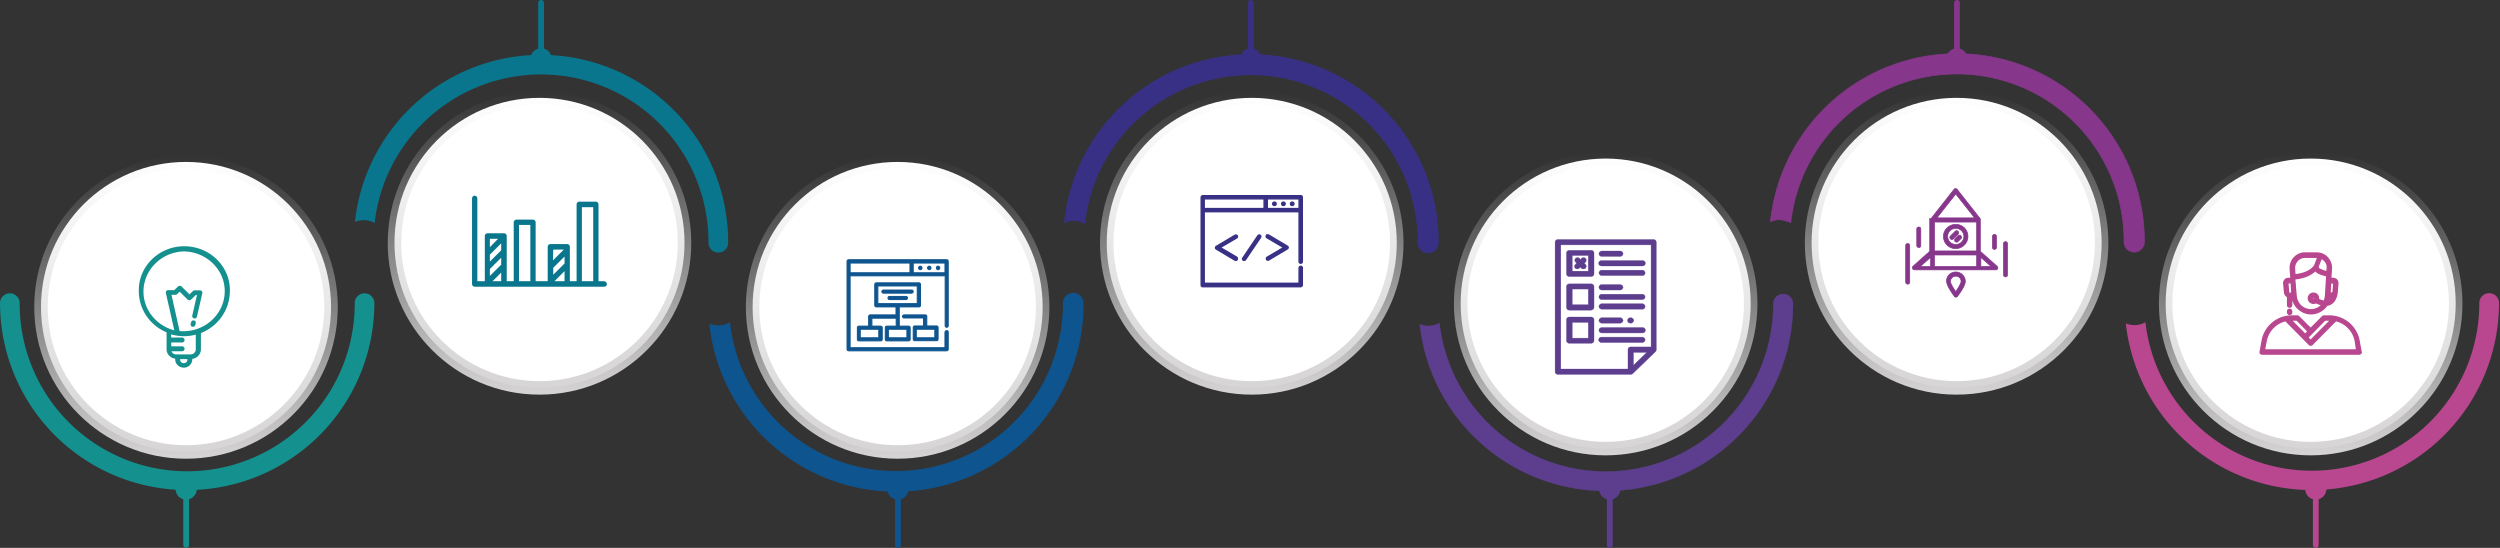 <svg xmlns="http://www.w3.org/2000/svg" fill="none" viewBox="0 0 1296 284">
  <rect x="0" y="0" width="1296" height="284" fill="#333333" stroke="none"/>
  <defs/>
  <path fill="#09768D" d="M194.193 115.592a86.822 86.822 0 01173.086 9.948 5.097 5.097 0 001.382 3.802 5.102 5.102 0 003.714 1.602 5.1 5.1 0 003.714-1.602 5.105 5.105 0 001.383-3.802 97.018 97.018 0 00-91.763-96.96A97.015 97.015 0 00184 115.05a11.36 11.36 0 014.511-.926c1.99-.023 3.952.483 5.682 1.468z"/>
  <path fill="#383085" stroke="#383085" stroke-width=".699" d="M562.193 115.592a86.822 86.822 0 01173.086 9.948 5.097 5.097 0 001.382 3.802 5.102 5.102 0 003.714 1.602 5.1 5.1 0 003.714-1.602 5.105 5.105 0 001.383-3.802 97.018 97.018 0 00-91.763-96.96A97.015 97.015 0 00552 115.05a11.36 11.36 0 014.511-.926c1.99-.023 3.952.483 5.682 1.468z"/>
  <path fill="#fff" d="M712.977 154.635c14.621-35.3-2.141-75.77-37.441-90.391-35.3-14.622-75.769 2.141-90.391 37.441-14.621 35.3 2.142 75.769 37.441 90.391 35.3 14.621 75.769-2.142 90.391-37.441z"/>
  <path fill="url(#paint0_linear)" d="M649.068 58.998a69.18 69.18 0 0167.851 82.685 69.178 69.178 0 01-94.338 50.408 69.185 69.185 0 01-42.695-63.928 69.162 69.162 0 0142.709-63.905 69.162 69.162 0 0126.473-5.26zm0-9.143a78.327 78.327 0 1078.291 78.308 78.414 78.414 0 00-78.308-78.309h.017z"/>
  <path fill="#86368B" stroke="#86368B" stroke-width=".35" d="M928.106 115.306l.231.131.03-.263A86.65 86.65 0 011077.5 65.548a86.658 86.658 0 0123.6 59.549c-.04.717.07 1.434.31 2.108.25.677.63 1.295 1.12 1.819.5.523 1.09.94 1.75 1.225a5.304 5.304 0 004.19 0 5.359 5.359 0 001.75-1.225c.49-.524.87-1.143 1.12-1.819.24-.674.35-1.391.31-2.108a97.2 97.2 0 00-26.6-66.888 97.22 97.22 0 00-65.33-30.241 97.19 97.19 0 00-101.894 86.625l-.032.298.275-.118a11.193 11.193 0 014.441-.913h.003a11.06 11.06 0 015.593 1.446zm-5.595-1.62a11.216 11.216 0 015.516 1.376 1.76 1.76 0 01-.008.072l-5.508-1.448z"/>
  <path fill="#fff" d="M1078.98 154.197c14.62-35.3-2.14-75.77-37.44-90.391-35.3-14.622-75.773 2.141-90.395 37.441-14.622 35.3 2.141 75.769 37.441 90.391 35.304 14.621 75.764-2.142 90.394-37.441z"/>
  <path fill="url(#paint1_linear)" d="M1015.07 58.56c13.68 0 27.06 4.058 38.44 11.661a69.255 69.255 0 0125.48 31.051 69.234 69.234 0 013.93 39.974 69.16 69.16 0 01-18.94 35.422 69.168 69.168 0 01-35.43 18.929 69.18 69.18 0 01-82.664-67.872 69.161 69.161 0 0169.184-69.165zm0-9.143a78.328 78.328 0 00-76.861 93.591 78.33 78.33 0 0061.541 61.555 78.317 78.317 0 0080.41-33.314 78.327 78.327 0 0013.2-43.524 78.425 78.425 0 00-22.97-55.342 78.41 78.41 0 00-55.34-22.966h.02z"/>
  <path fill="#14908E" d="M194.075 157.465a5.092 5.092 0 00-.299-2.043 5.093 5.093 0 00-2.775-2.943 5.099 5.099 0 00-5.736 1.185 5.096 5.096 0 00-1.383 3.801 86.838 86.838 0 01-86.84 86.84 86.84 86.84 0 01-86.84-86.84 5.103 5.103 0 00-3.074-4.986 5.098 5.098 0 00-4.045 0 5.098 5.098 0 00-2.776 2.943 5.102 5.102 0 00-.298 2.043 97.034 97.034 0 00194.066 0z"/>
  <path fill="#fff" stroke="url(#paint2_linear)" stroke-width="6.993" d="M171.609 159.126c0 41.52-33.659 75.179-75.179 75.179s-75.179-33.659-75.179-75.179S54.91 83.947 96.43 83.947s75.179 33.659 75.179 75.179z"/>
  <path fill="#14908E" d="M104.154 172.648v8.391c0 2.564-1.937 4.662-4.479 5.012v.233c0 2.331-1.936 4.312-4.357 4.312-2.421 0-4.479-1.865-4.479-4.196v-.466c-2.662-.35-4.6-2.564-4.478-5.012v-8.624c-8.836-3.73-14.404-12.121-14.404-21.445-.242-12.587 10.168-22.96 23.119-23.193 13.072-.233 23.844 9.79 24.087 22.26v.816c0 9.79-5.931 18.298-15.009 21.912zM93.381 186.4c0 1.049.726 1.865 1.816 1.865s1.936-.699 1.936-1.748v-.35h-3.752v.233zm-4.6-11.422h5.569c.726 0 1.33.583 1.33 1.283 0 .699-.604 1.282-1.33 1.282h-5.568v1.981h5.568c.726 0 1.33.583 1.33 1.282 0 .699-.604 1.282-1.33 1.282h-5.447c.363 1.049 1.331 1.632 2.42 1.632h7.505c1.452 0 2.663-1.166 2.663-2.564v-7.693c-4.237 1.166-8.594 1.049-12.83-.116l.12 1.631zm6.658-44.638c-11.862.233-21.303 9.79-21.061 21.329.242 9.207 6.778 17.132 15.977 19.58l-4.357-19.347c-.121-.35 0-.699.242-1.049s.605-.466.968-.466h3.147l1.937-1.865c.484-.466 1.331-.466 1.815 0l4.116 4.079 1.815-1.748c.242-.233.606-.35.848-.35h2.784c.363 0 .726.233.968.466.242.35.363.7.242 1.049l-2.784 12.121c-.121.7-.847 1.049-1.452.933-.727-.117-1.09-.816-.969-1.515l2.421-10.606h-.605l-2.421 2.331c-.484.466-1.331.466-1.816 0l-4.115-4.079-1.331 1.282a1.333 1.333 0 01-.848.349h-2.057l4.115 18.415v.35c.847.116 1.574.116 2.42.116 11.863-.233 21.304-9.79 21.062-21.212-.242-10.955-9.562-19.93-21.061-20.163zm5.81 38.112c-.121.582-.605.932-1.211.932h-.242c-.726-.116-1.09-.816-.968-1.515l.242-.816c.121-.699.847-1.049 1.453-.932.726.116 1.089.816.968 1.515l-.242.816z"/>
  <path fill="#0E548F" stroke="#0E548F" stroke-width=".525" d="M368 168.007a97.013 97.013 0 00166.919 56.283 97.02 97.02 0 0026.553-66.773 5.11 5.11 0 00-3.074-4.986 5.116 5.116 0 00-5.737 1.185 5.093 5.093 0 00-1.083 1.758 5.092 5.092 0 00-.299 2.043 86.823 86.823 0 01-173.086 9.948 11.394 11.394 0 01-10.193.595v-.053z"/>
  <path fill="#fff" d="M528.158 181.765c14.622-35.3-2.141-75.769-37.441-90.39-35.299-14.622-75.769 2.14-90.39 37.44-14.622 35.3 2.141 75.769 37.441 90.391 35.3 14.622 75.769-2.141 90.39-37.441z"/>
  <path fill="url(#paint3_linear)" d="M464.246 86.115a69.181 69.181 0 11-69.199 69.182 69.201 69.201 0 0169.182-69.182h.017zm-.017-9.144a78.329 78.329 0 00-72.364 48.352 78.328 78.328 0 0057.083 106.795 78.323 78.323 0 0080.406-33.306 78.32 78.32 0 0013.201-43.515 78.414 78.414 0 00-78.326-78.326z"/>
  <path fill="#fff" stroke="url(#paint4_linear)" stroke-width="6.993" d="M540.51 159.126c0 41.52-33.659 75.179-75.179 75.179s-75.179-33.659-75.179-75.179 33.659-75.179 75.179-75.179 75.179 33.659 75.179 75.179z"/>
  <path fill="#0E548F" stroke="#0E548F" stroke-width=".525" d="M480.451 164.039v4.932h5.057c.496 0 .793.403.793.805v6.039a.787.787 0 01-.793.805h-11.303c-.496 0-.793-.402-.793-.805v-6.039c0-.503.396-.805.793-.805h4.561v-4.127h-10.114c-.495 0-.793-.402-.793-.805 0-.402.397-.805.793-.805h10.907c.496 0 .892.302.892.805zm-5.453 6.643v4.429h9.618v-4.429h-9.618zm-20.722-11.575c-.496 0-.794-.402-.794-.805v-10.87c0-.504.397-.805.794-.805h22.11c.496 0 .793.402.793.805v10.87a.787.787 0 01-.793.805h-10.212v9.965h4.858c.496 0 .793.402.793.805v6.039a.787.787 0 01-.793.805h-11.303c-.496 0-.793-.402-.793-.805v-6.039c0-.503.396-.805.793-.805h4.858v-4.127h-12.592v4.127h4.561c.496 0 .793.402.793.805v6.039a.787.787 0 01-.793.805h-11.303c-.496 0-.793-.402-.793-.805v-6.039c0-.503.396-.805.793-.805h5.057v-5.033c0-.503.396-.805.793-.805h13.385v-4.127h-10.212zm-8.329 11.575v4.429h9.618v-4.429h-9.618zm14.575 0v4.429h9.618v-4.429h-9.618zm14.972-13.286v-9.159h-20.425v9.159h20.425zm-17.55-7.045h14.674c.496 0 .794.402.794.805 0 .402-.397.805-.794.805h-14.674c-.496 0-.793-.403-.793-.805 0-.403.397-.805.793-.805zm3.173 3.321h8.527c.496 0 .793.403.793.805 0 .403-.396.805-.793.805h-8.527c-.496 0-.793-.402-.793-.805 0-.402.297-.805.793-.805zm29.646 17.715c.496 0 .793.402.793.805v8.857a.788.788 0 01-.793.805h-50.864c-.496 0-.793-.402-.793-.805v-45.595c0-.503.396-.805.793-.805h50.864c.496 0 .793.403.793.805v33.416a.788.788 0 01-.793.806c-.397 0-.793-.403-.793-.806v-25.867h-49.278v37.241h49.179v-8.052c.099-.403.396-.805.892-.805zm-17.351-29.994h16.459v-5.033h-16.459v5.033zm-1.686 0v-5.033h-31.034v5.033h31.034zm14.575-1.611a.895.895 0 01-.892-.906c0-.503.396-.905.892-.905s.892.402.892.905a.895.895 0 01-.892.906zm-4.561 0a.895.895 0 01-.892-.906c0-.503.396-.905.892-.905s.893.402.893.905a.895.895 0 01-.893.906zm-4.66 0a.895.895 0 01-.892-.906c0-.503.396-.905.892-.905s.893.402.893.905a.895.895 0 01-.893.906z"/>
  <path fill="#5D3E8E" stroke="#5D3E8E" stroke-width=".175" d="M736 168.007a97.032 97.032 0 00193.489-10.49 5.104 5.104 0 00-10.21 0 86.823 86.823 0 01-173.086 9.948 11.403 11.403 0 01-10.193.595v-.053z"/>
  <path fill="#fff" d="M901.175 169.549c8.777-37.187-14.253-74.447-51.44-83.224-37.186-8.777-74.447 14.254-83.224 51.44-8.776 37.187 14.254 74.447 51.441 83.224 37.186 8.777 74.447-14.254 83.223-51.44z"/>
  <path fill="url(#paint5_linear)" d="M833.89 84.524a69.178 69.178 0 0163.916 42.707 69.187 69.187 0 01-50.419 94.328 69.184 69.184 0 01-62.416-116.772 69.186 69.186 0 0148.919-20.263zm0-9.144a78.326 78.326 0 1078.308 78.326A78.413 78.413 0 00833.89 75.38z"/>
  <path fill="#fff" stroke="url(#paint6_linear)" stroke-width="6.993" d="M907.565 157.378c0 41.52-33.658 75.178-75.179 75.178-41.52 0-75.178-33.658-75.178-75.178 0-41.521 33.658-75.18 75.178-75.18 41.521 0 75.179 33.659 75.179 75.18z"/>
  <path fill="#5D3E8E" stroke="#5D3E8E" stroke-width=".175" d="M858.208 182.268l-11.835 11.443c-.269.255-.672.382-1.076.382h-37.656c-.807 0-1.48-.636-1.48-1.399v-67.136c0-.763.673-1.399 1.48-1.399h49.491c.807 0 1.479.636 1.479 1.399v55.692c0 .382-.134.763-.403 1.018zm-11.431 7.12l6.993-6.739h-6.993v6.739zm9.01-62.432H809.12v64.339h34.832V181.25c0-.381.135-.763.404-1.017.269-.254.672-.381 1.076-.381h10.49v-52.896h-.135zm-27.032 49.208c0-.763.673-1.398 1.48-1.398h21.249c.807.127 1.344.762 1.344 1.525-.134.636-.672 1.145-1.344 1.272h-21.249c-.807 0-1.48-.636-1.48-1.399zm22.729-3.56h-21.249c-.807-.127-1.345-.763-1.345-1.526.134-.636.672-1.144 1.345-1.271h21.249c.807 0 1.479.635 1.479 1.398 0 .763-.672 1.399-1.479 1.399zm-5.918-7.883c.807.127 1.345.762 1.345 1.525-.134.636-.672 1.145-1.345 1.272h-.538c-.807-.127-1.345-.763-1.345-1.526.135-.636.673-1.144 1.345-1.271h.538zm-15.331 0h9.817c.807.127 1.345.762 1.345 1.525-.134.636-.672 1.145-1.345 1.272h-9.817c-.807-.127-1.345-.763-1.345-1.526.134-.636.672-1.144 1.345-1.271zm21.249-4.451h-21.249c-.807-.127-1.345-.763-1.345-1.526.134-.635.672-1.144 1.345-1.271h21.249c.807.127 1.344.763 1.344 1.526-.134.763-.672 1.271-1.344 1.271zm0-4.959h-21.249c-.807-.127-1.345-.763-1.345-1.526.134-.635.672-1.144 1.345-1.271h21.249c.807.127 1.344.763 1.344 1.526-.134.635-.672 1.144-1.344 1.271zm-21.249-7.756h9.817c.807.127 1.345.763 1.345 1.526-.134.636-.672 1.144-1.345 1.271h-9.817c-.807-.127-1.345-.763-1.345-1.526.134-.762.672-1.271 1.345-1.271zm21.249-4.705h-21.249c-.807-.127-1.345-.763-1.345-1.526.134-.635.672-1.144 1.345-1.271h21.249c.807.127 1.344.763 1.344 1.526-.134.763-.672 1.271-1.344 1.271zm0-4.959h-21.249c-.807 0-1.48-.635-1.48-1.398 0-.763.673-1.399 1.48-1.399h21.249c.807 0 1.479.636 1.479 1.399s-.672 1.398-1.479 1.398zm-11.432-4.959h-9.817c-.807-.127-1.345-.762-1.345-1.525.134-.636.672-1.145 1.345-1.272h9.817c.807.127 1.345.763 1.345 1.526-.134.636-.672 1.144-1.345 1.271zm-15.197 45.012h-11.297c-.807 0-1.479-.635-1.479-1.398v-10.808c0-.763.672-1.399 1.479-1.399h11.297c.807 0 1.479.636 1.479 1.399v10.808c0 .763-.672 1.398-1.479 1.398zm-1.479-10.808h-8.339v8.138h8.339v-8.138zm1.479-6.357h-11.297c-.807 0-1.479-.636-1.479-1.399v-10.808c0-.763.672-1.399 1.479-1.399h11.297c.807 0 1.479.636 1.479 1.399v10.808c-.134.763-.672 1.272-1.479 1.399zm-1.479-10.935h-8.339v8.137h8.339v-8.137zm1.479-6.485h-11.297c-.807 0-1.479-.636-1.479-1.399v-10.808c0-.763.672-1.398 1.479-1.398h11.297c.807 0 1.479.635 1.479 1.398v10.808c0 .763-.672 1.399-1.479 1.399zm-1.479-10.935h-8.339v8.138h8.339v-8.138zm-6.052 4.069l-.538-.636a1.328 1.328 0 010-1.907c.538-.509 1.479-.509 2.017 0l.538.635.538-.635c.538-.509 1.479-.509 2.017 0a1.328 1.328 0 010 1.907l-.538.636.538.635a1.33 1.33 0 010 1.908c-.269.254-.672.381-1.076.381-.403 0-.807-.127-1.076-.381l-.538-.636-.537.636c-.538.508-1.48.508-2.018 0a1.33 1.33 0 010-1.908l.673-.635z"/>
  <path fill="#B8478F" d="M1102 167.57a97.019 97.019 0 0033.67 63.413 97.01 97.01 0 0068.04 22.912 97.031 97.031 0 0091.78-96.815c0-1.354-.54-2.653-1.5-3.61a5.08 5.08 0 00-3.61-1.496c-1.35 0-2.65.538-3.61 1.496a5.13 5.13 0 00-1.49 3.61 86.81 86.81 0 01-23.66 59.674 86.822 86.822 0 01-149.43-49.726 11.355 11.355 0 01-5.02 1.502 11.42 11.42 0 01-5.17-.908v-.052z"/>
  <path fill="#fff" d="M1267.18 169.111c8.77-37.187-14.26-74.447-51.44-83.224-37.19-8.777-74.45 14.254-83.23 51.44-8.78 37.187 14.26 74.447 51.44 83.224 37.19 8.777 74.45-14.254 83.23-51.44z"/>
  <path fill="url(#paint7_linear)" d="M1199.89 84.086c13.68 0 27.06 4.057 38.44 11.66a69.252 69.252 0 0125.48 31.047 69.228 69.228 0 013.93 39.972 69.217 69.217 0 01-18.93 35.422 69.2 69.2 0 01-35.42 18.934 69.18 69.18 0 01-39.97-3.937 69.132 69.132 0 01-31.05-25.481 69.196 69.196 0 01-11.66-38.435c0-9.085 1.79-18.081 5.26-26.475a69.313 69.313 0 0115-22.444 69.199 69.199 0 0148.92-20.263zm0-9.144a78.324 78.324 0 00-43.52 13.192 78.347 78.347 0 00-28.86 35.148 78.347 78.347 0 0016.97 85.365 78.308 78.308 0 0040.11 21.44 78.298 78.298 0 0045.25-4.454 78.32 78.32 0 0035.16-28.848 78.382 78.382 0 0013.2-43.517 78.4 78.4 0 00-22.96-55.353 78.424 78.424 0 00-55.35-22.973z"/>
  <path fill="#fff" stroke="url(#paint8_linear)" stroke-width="6.993" d="M1273.04 157.378c0 41.52-33.66 75.178-75.18 75.178-41.52 0-75.18-33.658-75.18-75.178 0-41.521 33.66-75.18 75.18-75.18 41.52 0 75.18 33.659 75.18 75.18z"/>
  <mask id="a" width="54" height="54" x="1170.64" y="130.152" fill="#000" maskUnits="userSpaceOnUse">
    <path fill="#fff" d="M1170.64 130.152h54v54h-54z"/>
    <path d="M1223.87 183.184c-.21.209-.52.419-.84.419h-50.31c-.31 0-.62-.105-.83-.419a.803.803 0 01-.21-.838l1.04-5.653c.53-3.141 2.1-6.072 4.29-8.271 2.2-2.198 5.02-3.768 8.06-4.292.94-.209 1.88-.314 2.82-.314h3.03c.32 0 .53.105.73.314l6.18 6.177 6.17-6.177c.21-.209.41-.314.73-.314h3.03c.94 0 1.88.105 2.83.314 3.03.628 5.85 2.094 8.05 4.292 2.2 2.304 3.76 5.13 4.29 8.271l1.04 5.653c.21.21.11.524-.1.838zm-33.16-17.274h-3.03l7.32 7.433 1.47-1.57-5.76-5.863zm17.16 0h-2.62l-6.59 6.7-2.3 2.303 1.47 1.571 10.35-10.469h-.31v-.105zm13.17 11.097a13.442 13.442 0 00-10.14-10.783l-12.24 12.354s0 .104-.1.104a1.1 1.1 0 01-1.36 0s-.11 0-.11-.104l-12.23-12.354a13.453 13.453 0 00-10.15 10.783l-.84 4.397h47.8l-.63-4.397zm-33.05-15.599v.419c.11.523-.31 1.047-.94 1.151-.52.105-1.04-.314-1.15-.942v-.628c0-.628.42-1.047 1.05-1.047.52 0 1.04.419 1.04 1.047zm23.54-9.631c0 .209-.42 4.292-3.35 5.862-.63.314-1.26.524-1.99.628-.83 1.361-2.09 2.408-3.45 3.141a9.439 9.439 0 01-9.41 0c-2.83-1.57-4.6-4.292-5.02-7.433h-.32v4.188c0 .628-.41 1.047-1.04 1.047-.63 0-1.05-.419-1.05-1.047v-4.397c-.83-.314-1.46-1.152-1.57-2.094l-.42-4.711c-.1-.628.21-1.361.63-1.885.42-.523 1.05-.733 1.78-.733h1.36l-.1-.837-.32-4.188a7.912 7.912 0 012.09-5.758 7.548 7.548 0 015.55-2.408h6.06c2.09 0 4.19.838 5.55 2.408a7.912 7.912 0 012.09 5.758l-.21 2.827-.11 2.198h1.26c.63 0 1.25.315 1.78.733.42.524.63 1.152.63 1.885l-.42 4.816zm-23.75-5.13h-1.46c-.1 0-.21 0-.21.104-.1.105-.1.105-.1.21l.42 4.711c0 .105.1.314.31.314h1.36l-.32-5.339zm2.51 6.7c.21 2.617 1.68 5.025 3.98 6.281a7.791 7.791 0 007.43 0c.73-.418 1.35-.942 1.98-1.57-1.04-.314-2.09-.628-3.03-1.152a2.9 2.9 0 01-1.36.314 2.597 2.597 0 01-2.62-2.617 2.598 2.598 0 012.62-2.617 2.59 2.59 0 012.61 2.617c0 .21 0 .419-.1.524.94.523 1.99.837 3.03 1.047.42-.943.63-1.885.74-2.932l.62-10.26c-1.46-.314-2.82-.732-4.18-1.361-.63-.314-1.26-.837-1.78-1.361-1.57 1.571-4.81 3.769-10.67 4.293l.73 8.794zm9.52 1.256c0-.314-.21-.523-.52-.523-.31 0-.52.209-.52.523 0 .314.21.524.52.524.31 0 .52-.21.52-.524zm1.26-21.252H1195c-1.57 0-3.03.628-4.08 1.78-1.04 1.151-1.57 2.617-1.46 4.187l.21 3.141c7.63-.733 9.93-4.292 10.25-4.711l1.67-4.397h-.52zm3.97 1.78c-.42-.524-1.04-.943-1.67-1.257l-1.78 4.607c.31.628.73 1.047 1.36 1.256 1.05.523 2.2.838 3.35 1.152l.1-1.571c.32-1.57-.21-3.14-1.36-4.187zm2.3 20.519a4.532 4.532 0 001.47-1.675h-1.05c-.1.628-.21 1.152-.42 1.675zm2.41-8.899c-.11-.104-.11-.104-.21-.104h-1.36l-.31 5.234h1.25c.11 0 .32-.104.32-.314l.41-4.711s0-.105-.1-.105z"/>
  </mask>
  <path fill="#B8478F" d="M1223.87 183.184c-.21.209-.52.419-.84.419h-50.31c-.31 0-.62-.105-.83-.419a.803.803 0 01-.21-.838l1.04-5.653c.53-3.141 2.1-6.072 4.29-8.271 2.2-2.198 5.02-3.768 8.06-4.292.94-.209 1.88-.314 2.82-.314h3.03c.32 0 .53.105.73.314l6.18 6.177 6.17-6.177c.21-.209.41-.314.73-.314h3.03c.94 0 1.88.105 2.83.314 3.03.628 5.85 2.094 8.05 4.292 2.2 2.304 3.76 5.13 4.29 8.271l1.04 5.653c.21.21.11.524-.1.838zm-33.16-17.274h-3.03l7.32 7.433 1.47-1.57-5.76-5.863zm17.16 0h-2.62l-6.59 6.7-2.3 2.303 1.47 1.571 10.35-10.469h-.31v-.105zm13.17 11.097a13.442 13.442 0 00-10.14-10.783l-12.24 12.354s0 .104-.1.104a1.1 1.1 0 01-1.36 0s-.11 0-.11-.104l-12.23-12.354a13.453 13.453 0 00-10.15 10.783l-.84 4.397h47.8l-.63-4.397zm-33.05-15.599v.419c.11.523-.31 1.047-.94 1.151-.52.105-1.04-.314-1.15-.942v-.628c0-.628.42-1.047 1.05-1.047.52 0 1.04.419 1.04 1.047zm23.54-9.631c0 .209-.42 4.292-3.35 5.862-.63.314-1.26.524-1.99.628-.83 1.361-2.09 2.408-3.45 3.141a9.439 9.439 0 01-9.41 0c-2.83-1.57-4.6-4.292-5.02-7.433h-.32v4.188c0 .628-.41 1.047-1.04 1.047-.63 0-1.05-.419-1.05-1.047v-4.397c-.83-.314-1.46-1.152-1.57-2.094l-.42-4.711c-.1-.628.21-1.361.63-1.885.42-.523 1.05-.733 1.78-.733h1.36l-.1-.837-.32-4.188a7.912 7.912 0 012.09-5.758 7.548 7.548 0 015.55-2.408h6.06c2.09 0 4.19.838 5.55 2.408a7.912 7.912 0 012.09 5.758l-.21 2.827-.11 2.198h1.26c.63 0 1.25.315 1.78.733.42.524.63 1.152.63 1.885l-.42 4.816zm-23.75-5.13h-1.46c-.1 0-.21 0-.21.104-.1.105-.1.105-.1.21l.42 4.711c0 .105.1.314.31.314h1.36l-.32-5.339zm2.51 6.7c.21 2.617 1.68 5.025 3.98 6.281a7.791 7.791 0 007.43 0c.73-.418 1.35-.942 1.98-1.57-1.04-.314-2.09-.628-3.03-1.152a2.9 2.9 0 01-1.36.314 2.597 2.597 0 01-2.62-2.617 2.598 2.598 0 012.62-2.617 2.59 2.59 0 012.61 2.617c0 .21 0 .419-.1.524.94.523 1.99.837 3.03 1.047.42-.943.63-1.885.74-2.932l.62-10.26c-1.46-.314-2.82-.732-4.18-1.361-.63-.314-1.26-.837-1.78-1.361-1.57 1.571-4.81 3.769-10.67 4.293l.73 8.794zm9.52 1.256c0-.314-.21-.523-.52-.523-.31 0-.52.209-.52.523 0 .314.21.524.52.524.31 0 .52-.21.52-.524zm1.26-21.252H1195c-1.57 0-3.03.628-4.08 1.78-1.04 1.151-1.57 2.617-1.46 4.187l.21 3.141c7.63-.733 9.93-4.292 10.25-4.711l1.67-4.397h-.52zm3.97 1.78c-.42-.524-1.04-.943-1.67-1.257l-1.78 4.607c.31.628.73 1.047 1.36 1.256 1.05.523 2.2.838 3.35 1.152l.1-1.571c.32-1.57-.21-3.14-1.36-4.187zm2.3 20.519a4.532 4.532 0 001.47-1.675h-1.05c-.1.628-.21 1.152-.42 1.675zm2.41-8.899c-.11-.104-.11-.104-.21-.104h-1.36l-.31 5.234h1.25c.11 0 .32-.104.32-.314l.41-4.711s0-.105-.1-.105z"/>
  <path stroke="#B8478F" stroke-width=".699" d="M1223.87 183.184c-.21.209-.52.419-.84.419h-50.31c-.31 0-.62-.105-.83-.419a.803.803 0 01-.21-.838l1.04-5.653c.53-3.141 2.1-6.072 4.29-8.271 2.2-2.198 5.02-3.768 8.06-4.292.94-.209 1.88-.314 2.82-.314h3.03c.32 0 .53.105.73.314l6.18 6.177 6.17-6.177c.21-.209.41-.314.73-.314h3.03c.94 0 1.88.105 2.83.314 3.03.628 5.85 2.094 8.05 4.292 2.2 2.304 3.76 5.13 4.29 8.271l1.04 5.653c.21.21.11.524-.1.838zm-33.16-17.274h-3.03l7.32 7.433 1.47-1.57-5.76-5.863zm17.16 0h-2.62l-6.59 6.7-2.3 2.303 1.47 1.571 10.35-10.469h-.31v-.105zm13.17 11.097a13.442 13.442 0 00-10.14-10.783l-12.24 12.354s0 .104-.1.104a1.1 1.1 0 01-1.36 0s-.11 0-.11-.104l-12.23-12.354a13.453 13.453 0 00-10.15 10.783l-.84 4.397h47.8l-.63-4.397zm-33.05-15.599v.419c.11.523-.31 1.047-.94 1.151-.52.105-1.04-.314-1.15-.942v-.628c0-.628.42-1.047 1.05-1.047.52 0 1.04.419 1.04 1.047zm23.54-9.631c0 .209-.42 4.292-3.35 5.862-.63.314-1.26.524-1.99.628-.83 1.361-2.09 2.408-3.45 3.141a9.439 9.439 0 01-9.41 0c-2.83-1.57-4.6-4.292-5.02-7.433h-.32v4.188c0 .628-.41 1.047-1.04 1.047-.63 0-1.05-.419-1.05-1.047v-4.397c-.83-.314-1.46-1.152-1.57-2.094l-.42-4.711c-.1-.628.21-1.361.63-1.885.42-.523 1.05-.733 1.78-.733h1.36l-.1-.837-.32-4.188a7.912 7.912 0 012.09-5.758 7.548 7.548 0 015.55-2.408h6.06c2.09 0 4.19.838 5.55 2.408a7.912 7.912 0 012.09 5.758l-.21 2.827-.11 2.198h1.26c.63 0 1.25.315 1.78.733.42.524.63 1.152.63 1.885l-.42 4.816zm-23.75-5.13h-1.46c-.1 0-.21 0-.21.104-.1.105-.1.105-.1.21l.42 4.711c0 .105.1.314.31.314h1.36l-.32-5.339zm2.51 6.7c.21 2.617 1.68 5.025 3.98 6.281a7.791 7.791 0 007.43 0c.73-.418 1.35-.942 1.98-1.57-1.04-.314-2.09-.628-3.03-1.152a2.9 2.9 0 01-1.36.314 2.597 2.597 0 01-2.62-2.617 2.598 2.598 0 012.62-2.617 2.59 2.59 0 012.61 2.617c0 .21 0 .419-.1.524.94.523 1.99.837 3.03 1.047.42-.943.63-1.885.74-2.932l.62-10.26c-1.46-.314-2.82-.732-4.18-1.361-.63-.314-1.26-.837-1.78-1.361-1.57 1.571-4.81 3.769-10.67 4.293l.73 8.794zm9.52 1.256c0-.314-.21-.523-.52-.523-.31 0-.52.209-.52.523 0 .314.21.524.52.524.31 0 .52-.21.52-.524zm1.26-21.252H1195c-1.57 0-3.03.628-4.08 1.78-1.04 1.151-1.57 2.617-1.46 4.187l.21 3.141c7.63-.733 9.93-4.292 10.25-4.711l1.67-4.397h-.52zm3.97 1.78c-.42-.524-1.04-.943-1.67-1.257l-1.78 4.607c.31.628.73 1.047 1.36 1.256 1.05.523 2.2.838 3.35 1.152l.1-1.571c.32-1.57-.21-3.14-1.36-4.187zm2.3 20.519a4.532 4.532 0 001.47-1.675h-1.05c-.1.628-.21 1.152-.42 1.675zm2.41-8.899c-.11-.104-.11-.104-.21-.104h-1.36l-.31 5.234h1.25c.11 0 .32-.104.32-.314l.41-4.711s0-.105-.1-.105z" mask="url(#a)"/>
  <path fill="#fff" stroke="url(#paint9_linear)" stroke-width="6.993" d="M354.854 125.907c0 41.52-33.658 75.179-75.179 75.179-41.52 0-75.178-33.659-75.178-75.179s33.658-75.178 75.178-75.178c41.521 0 75.179 33.658 75.179 75.178z"/>
  <path fill="#09768D" d="M313.019 145.779h-2.747v-39.877c0-.745-.625-1.366-1.374-1.366h-8.617c-.749 0-1.374.621-1.374 1.366v39.877h-3.496V127.89c0-.745-.625-1.366-1.374-1.366h-8.742c-.749 0-1.373.621-1.373 1.366v17.889h-6.244v-30.56c0-.745-.625-1.366-1.374-1.366h-8.617c-.749 0-1.374.621-1.374 1.366v30.56h-3.621V122.3c0-.745-.625-1.366-1.374-1.366h-8.617c-.749 0-1.374.621-1.374 1.366v23.479h-3.871v-42.982c0-.745-.624-1.367-1.374-1.367-.749 0-1.373.622-1.373 1.367v44.472c0 .746.624 1.367 1.373 1.367h67.187c.749 0 1.374-.621 1.374-1.367-.125-.869-.75-1.49-1.624-1.49zm-59.069-21.988h4.246l-4.246 4.348v-4.348zm5.869 21.988h-4.495l4.495-4.473v4.473zm0-8.572l-5.869 5.839v-3.603l5.869-5.838v3.602zm0-7.453l-5.869 5.838v-3.602l5.869-5.839v3.603zm15.111 16.025h-5.869v-29.193h5.869v29.193zm11.864-16.398h5.495l-5.62 5.59.125-5.59zm0 9.441l5.869-5.839v3.603l-5.869 5.838v-3.602zm5.869 6.957h-5.245l5.245-5.218v5.218zm14.861 0h-5.869v-38.386h5.869v38.386z"/>
  <path fill="#fff" stroke="url(#paint10_linear)" stroke-width="6.993" d="M724.086 125.907c0 41.52-33.659 75.179-75.179 75.179s-75.179-33.659-75.179-75.179 33.659-75.178 75.179-75.178 75.179 33.658 75.179 75.178z"/>
  <path fill="#383085" d="M641.322 134.602c-.198.294-.397.392-.694.392-.199 0-.298 0-.397-.098l-9.717-5.79c-.297-.196-.396-.393-.396-.687 0-.295.198-.589.396-.687l9.717-5.79a.952.952 0 011.19.294c.198.393.099.883-.297 1.08l-8.527 5.005 8.527 5.005c.297.294.495.785.198 1.276 0-.098 0 0 0 0zm3.668.392c-.198 0-.297 0-.495-.098-.397-.294-.496-.785-.199-1.178l7.833-11.58c.298-.393.793-.393 1.19-.196.297.294.397.687.198 1.079l-7.833 11.581c-.099.196-.396.392-.694.392zm11.502-12.856c.198-.393.793-.491 1.19-.294l9.716 5.79c.298.196.397.392.397.687 0 .294-.198.589-.397.687l-9.716 5.79c-.1.098-.298.098-.397.098-.297 0-.595-.196-.694-.392a.932.932 0 01.297-1.178l8.527-5.005-8.527-5.005c-.495-.197-.694-.786-.396-1.178zm17.847 15.899c.496 0 .793.392.793.883v8.832c0 .491-.397.786-.793.884h-50.864c-.496 0-.793-.393-.793-.884v-45.438c0-.491.396-.785.793-.884h50.864c.496 0 .793.393.793.884v33.269c0 .491-.297.883-.793.883-.496 0-.893-.294-.893-.785v-25.909h-49.178v37.097h49.178v-7.949c.1-.491.397-.883.893-.883zm-17.351-29.933h16.458v-5.005h-16.458v5.005zm-1.686 0v-5.005h-31.034v5.005h31.034zm14.575-1.57a.884.884 0 110-1.767.884.884 0 110 1.767zm-4.561 0a.884.884 0 110-1.767.884.884 0 110 1.767zm-4.66 0a.884.884 0 110-1.767.884.884 0 110 1.767z"/>
  <path stroke="#383085" stroke-width=".699" d="M641.322 134.602c-.198.294-.397.392-.694.392-.199 0-.298 0-.397-.098l-9.717-5.79c-.297-.196-.396-.393-.396-.687 0-.295.198-.589.396-.687l9.717-5.79a.952.952 0 011.19.294c.198.393.099.883-.297 1.08l-8.527 5.005 8.527 5.005c.297.294.495.785.198 1.276zm0 0c0-.098 0 0 0 0zm3.668.392c-.198 0-.297 0-.495-.098-.397-.294-.496-.785-.199-1.178l7.833-11.58c.298-.393.793-.393 1.19-.196.297.294.397.687.198 1.079l-7.833 11.581c-.099.196-.396.392-.694.392zm11.502-12.856c.198-.393.793-.491 1.19-.294l9.716 5.79c.298.196.397.392.397.687 0 .294-.198.589-.397.687l-9.716 5.79c-.1.098-.298.098-.397.098-.297 0-.595-.196-.694-.392a.932.932 0 01.297-1.178l8.527-5.005-8.527-5.005c-.495-.197-.694-.786-.396-1.178zm17.847 15.899c.496 0 .793.392.793.883v8.832c0 .491-.397.786-.793.884h-50.864c-.496 0-.793-.393-.793-.884v-45.438c0-.491.396-.785.793-.884h50.864c.496 0 .793.393.793.884v33.269c0 .491-.297.883-.793.883-.496 0-.893-.294-.893-.785v-25.909h-49.178v37.097h49.178v-7.949c.1-.491.397-.883.893-.883zm-17.351-29.933h16.458v-5.005h-16.458v5.005zm-1.686 0v-5.005h-31.034v5.005h31.034zm14.575-1.57a.884.884 0 110-1.767.884.884 0 110 1.767zm-4.561 0a.884.884 0 110-1.767.884.884 0 110 1.767zm-4.66 0a.884.884 0 110-1.767.884.884 0 110 1.767z"/>
  <path fill="#fff" stroke="url(#paint11_linear)" stroke-width="6.993" d="M1089.49 125.907c0 41.52-33.66 75.179-75.18 75.179-41.519 0-75.178-33.659-75.178-75.179s33.659-75.178 75.178-75.178c41.52 0 75.18 33.658 75.18 75.178z"/>
  <path fill="#86368B" stroke="#86368B" stroke-width=".35" d="M1000.95 113.656c0-.006 0-.012-.01-.018l.08.017c-.01.008-.03.009-.07.001zm25.61-.262l-11.94-15.192c0-.016-.01-.035-.02-.053-.02-.033-.04-.071-.09-.1a.182.182 0 00-.07-.034 1.006 1.006 0 00-1.48.154s0 0 0 0l-11.97 15.216v.005l-.07.071a.268.268 0 00-.04-.013l-.27-.109-.24-.094v17.043l-8.703 7.754h0l-.007.006c-.249.247-.349.702-.241 1.131l.005.019.009.017c.108.214.248.384.424.501.178.117.383.173.608.173h42.135c.43 0 .92-.215 1.04-.704.12-.363-.01-.812-.33-1.137h0l-.01-.006-8.7-7.754v-16.847l-.04-.047zm-12.69 15.509v0h.01c3.49-.099 6.3-2.87 6.3-6.342 0-3.471-2.81-6.246-6.31-6.246-3.5 0-6.4 2.773-6.4 6.342h0v.005c.1 3.466 2.9 6.241 6.4 6.241zm.9 24.716l.01-.007.01-.009c.34-.437 1.34-1.768 2.26-3.282.46-.756.9-1.562 1.22-2.327.33-.761.55-1.498.55-2.112 0-2.7-2.22-4.897-4.95-4.897-2.71 0-4.94 2.194-4.75 4.904.01.589.22 1.312.55 2.065.32.759.76 1.568 1.22 2.331.9 1.5 1.88 2.836 2.24 3.296.15.375.53.475.84.475.36 0 .61-.24.79-.421l.01-.016zm-3.64-7.719v-.018a2.738 2.738 0 012.74-2.716c1.56 0 2.75 1.176 2.75 2.716 0 .231-.09.567-.25.985-.17.414-.4.892-.68 1.401-.52.946-1.18 1.987-1.82 2.901-.68-.958-1.37-2.024-1.89-2.974-.27-.508-.5-.979-.65-1.379-.16-.408-.22-.718-.2-.916zm27.48-3.391c0 .58.47 1.042 1.05 1.042.58 0 1.05-.462 1.05-1.042v-16.19c0-.58-.47-1.042-1.05-1.042-.58 0-1.05.462-1.05 1.042v16.19zm-37.85-4.415h-5.209l5.209-4.639v4.639zm22.87-25.152h-19.52l9.76-12.361 9.76 12.361zm-20.77 2.18h21.83v14.973h-21.83v-14.973zm0 17.058h21.83v5.914h-21.83v-5.914zm29.24 5.914h-5.21v-4.639l5.21 4.639zm-14.02-15.533c0 2.311-1.87 4.161-4.21 4.161-2.33 0-4.2-1.85-4.2-4.161 0-2.311 1.87-4.162 4.2-4.162 2.34 0 4.21 1.851 4.21 4.162zm-3.01-2.63c-.22-.219-.49-.34-.76-.34s-.53.121-.75.34l-2.44 2.409c-.22.219-.34.478-.34.751 0 .272.12.532.34.75.22.219.48.34.76.34.27 0 .53-.121.75-.34l2.44-2.409c.22-.219.34-.478.34-.751 0-.272-.12-.532-.34-.75zm1.46 2.313c-.22-.219-.49-.34-.76-.34s-.53.121-.76.34l-1.45 1.445c-.23.219-.35.478-.35.751 0 .272.12.532.35.75.44.439 1.14.471 1.51-.008l1.46-1.437c.22-.219.34-.478.34-.751 0-.272-.12-.532-.34-.75zm16.34 6.002c0 .58.47 1.043 1.05 1.043.58 0 1.05-.463 1.05-1.043v-5.685c0-.58-.47-1.043-1.05-1.043-.58 0-1.05.463-1.05 1.043v5.685zm-39.218-.963c0 .574.46 1.033 1.034 1.042a.84.84 0 00.765-.272c.188-.201.302-.485.302-.77v-8.577c0-.58-.469-1.042-1.05-1.042-.582 0-1.051.462-1.051 1.042v8.577zm-5.741 18.985c0 .58.469 1.042 1.05 1.042.582 0 1.051-.462 1.051-1.042v-18.985c0-.58-.469-1.042-1.051-1.042-.581 0-1.05.462-1.05 1.042v18.985z"/>
  <path fill="#14908E" d="M102 253.5a5.5 5.5 0 11-11 0 5.5 5.5 0 0111 0z"/>
  <path fill="#14908E" d="M95 253.5a1.5 1.5 0 013 0v29a1.5 1.5 0 01-3 0v-29z"/>
  <path fill="#0E548F" d="M471 253.5a5.5 5.5 0 11-11 0 5.5 5.5 0 1111 0z"/>
  <path fill="#0E548F" d="M464 253.5a1.5 1.5 0 013 0v29a1.5 1.5 0 01-3 0v-29z"/>
  <path fill="#5D3E8E" d="M840 253.5a5.5 5.5 0 11-11 0 5.5 5.5 0 1111 0z"/>
  <path fill="#5D3E8E" d="M833 253.5a1.5 1.5 0 013 0v29a1.5 1.5 0 01-3 0v-29z"/>
  <path fill="#B8478F" d="M1206 253.5c0 3.038-2.46 5.5-5.5 5.5s-5.5-2.462-5.5-5.5 2.46-5.5 5.5-5.5 5.5 2.462 5.5 5.5z"/>
  <path fill="#B8478F" d="M1199 253.5a1.5 1.5 0 113 0v29a1.5 1.5 0 11-3 0v-29z"/>
  <path fill="#09768D" d="M286 30.5a5.5 5.5 0 10-11 0 5.5 5.5 0 0011 0z"/>
  <path fill="#09768D" d="M279 30.5a1.5 1.5 0 003 0v-29a1.5 1.5 0 00-3 0v29z"/>
  <path fill="#383085" d="M654 30.5a5.5 5.5 0 10-11 0 5.5 5.5 0 0011 0z"/>
  <path fill="#383085" d="M647 30.5a1.5 1.5 0 003 0v-29a1.5 1.5 0 00-3 0v29z"/>
  <path fill="#86368B" d="M1020 30.5c0-3.038-2.46-5.5-5.5-5.5s-5.5 2.462-5.5 5.5 2.46 5.5 5.5 5.5 5.5-2.462 5.5-5.5z"/>
  <path fill="#86368B" d="M1013 30.5a1.499 1.499 0 103 0v-29a1.499 1.499 0 10-3 0v29z"/>
  <defs>
    <linearGradient id="paint0_linear" x1="76424.6" x2="76424.6" y1="27026.8" y2="55001.7" gradientUnits="userSpaceOnUse">
      <stop offset=".06" stop-color="#ECECEC" stop-opacity="0"/>
      <stop offset="1" stop-color="#C5C5C5"/>
    </linearGradient>
    <linearGradient id="paint1_linear" x1="76790.6" x2="76790.6" y1="27026.4" y2="55001.3" gradientUnits="userSpaceOnUse">
      <stop offset=".06" stop-color="#ECECEC" stop-opacity="0"/>
      <stop offset="1" stop-color="#C5C5C5"/>
    </linearGradient>
    <linearGradient id="paint2_linear" x1="96.43" x2="96.43" y1="80.45" y2="237.801" gradientUnits="userSpaceOnUse">
      <stop stop-color="#CDCDCD" stop-opacity="0"/>
      <stop offset="1" stop-color="#D6D4D4"/>
    </linearGradient>
    <linearGradient id="paint3_linear" x1="59691.1" x2="59691.1" y1="29483.6" y2="57458.5" gradientUnits="userSpaceOnUse">
      <stop offset=".06" stop-color="#ECECEC" stop-opacity="0"/>
      <stop offset="1" stop-color="#C5C5C5"/>
    </linearGradient>
    <linearGradient id="paint4_linear" x1="465.331" x2="465.331" y1="80.45" y2="237.801" gradientUnits="userSpaceOnUse">
      <stop stop-color="#CDCDCD" stop-opacity="0"/>
      <stop offset="1" stop-color="#D6D4D4"/>
    </linearGradient>
    <linearGradient id="paint5_linear" x1="93158.1" x2="93158.1" y1="29339.5" y2="57314.3" gradientUnits="userSpaceOnUse">
      <stop offset=".06" stop-color="#ECECEC" stop-opacity="0"/>
      <stop offset="1" stop-color="#C5C5C5"/>
    </linearGradient>
    <linearGradient id="paint6_linear" x1="832.386" x2="832.386" y1="78.702" y2="236.053" gradientUnits="userSpaceOnUse">
      <stop stop-color="#CDCDCD" stop-opacity="0"/>
      <stop offset="1" stop-color="#D6D4D4"/>
    </linearGradient>
    <linearGradient id="paint7_linear" x1="93524.1" x2="93524.1" y1="29339" y2="57313.9" gradientUnits="userSpaceOnUse">
      <stop offset=".06" stop-color="#ECECEC" stop-opacity="0"/>
      <stop offset="1" stop-color="#C5C5C5"/>
    </linearGradient>
    <linearGradient id="paint8_linear" x1="1197.86" x2="1197.86" y1="78.702" y2="236.053" gradientUnits="userSpaceOnUse">
      <stop stop-color="#CDCDCD" stop-opacity="0"/>
      <stop offset="1" stop-color="#D6D4D4"/>
    </linearGradient>
    <linearGradient id="paint9_linear" x1="279.675" x2="279.675" y1="47.232" y2="204.583" gradientUnits="userSpaceOnUse">
      <stop stop-color="#CDCDCD" stop-opacity="0"/>
      <stop offset="1" stop-color="#D6D4D4"/>
    </linearGradient>
    <linearGradient id="paint10_linear" x1="648.907" x2="648.907" y1="47.232" y2="204.583" gradientUnits="userSpaceOnUse">
      <stop stop-color="#CDCDCD" stop-opacity="0"/>
      <stop offset="1" stop-color="#D6D4D4"/>
    </linearGradient>
    <linearGradient id="paint11_linear" x1="1014.31" x2="1014.31" y1="47.232" y2="204.583" gradientUnits="userSpaceOnUse">
      <stop stop-color="#CDCDCD" stop-opacity="0"/>
      <stop offset="1" stop-color="#D6D4D4"/>
    </linearGradient>
  </defs>
</svg>

